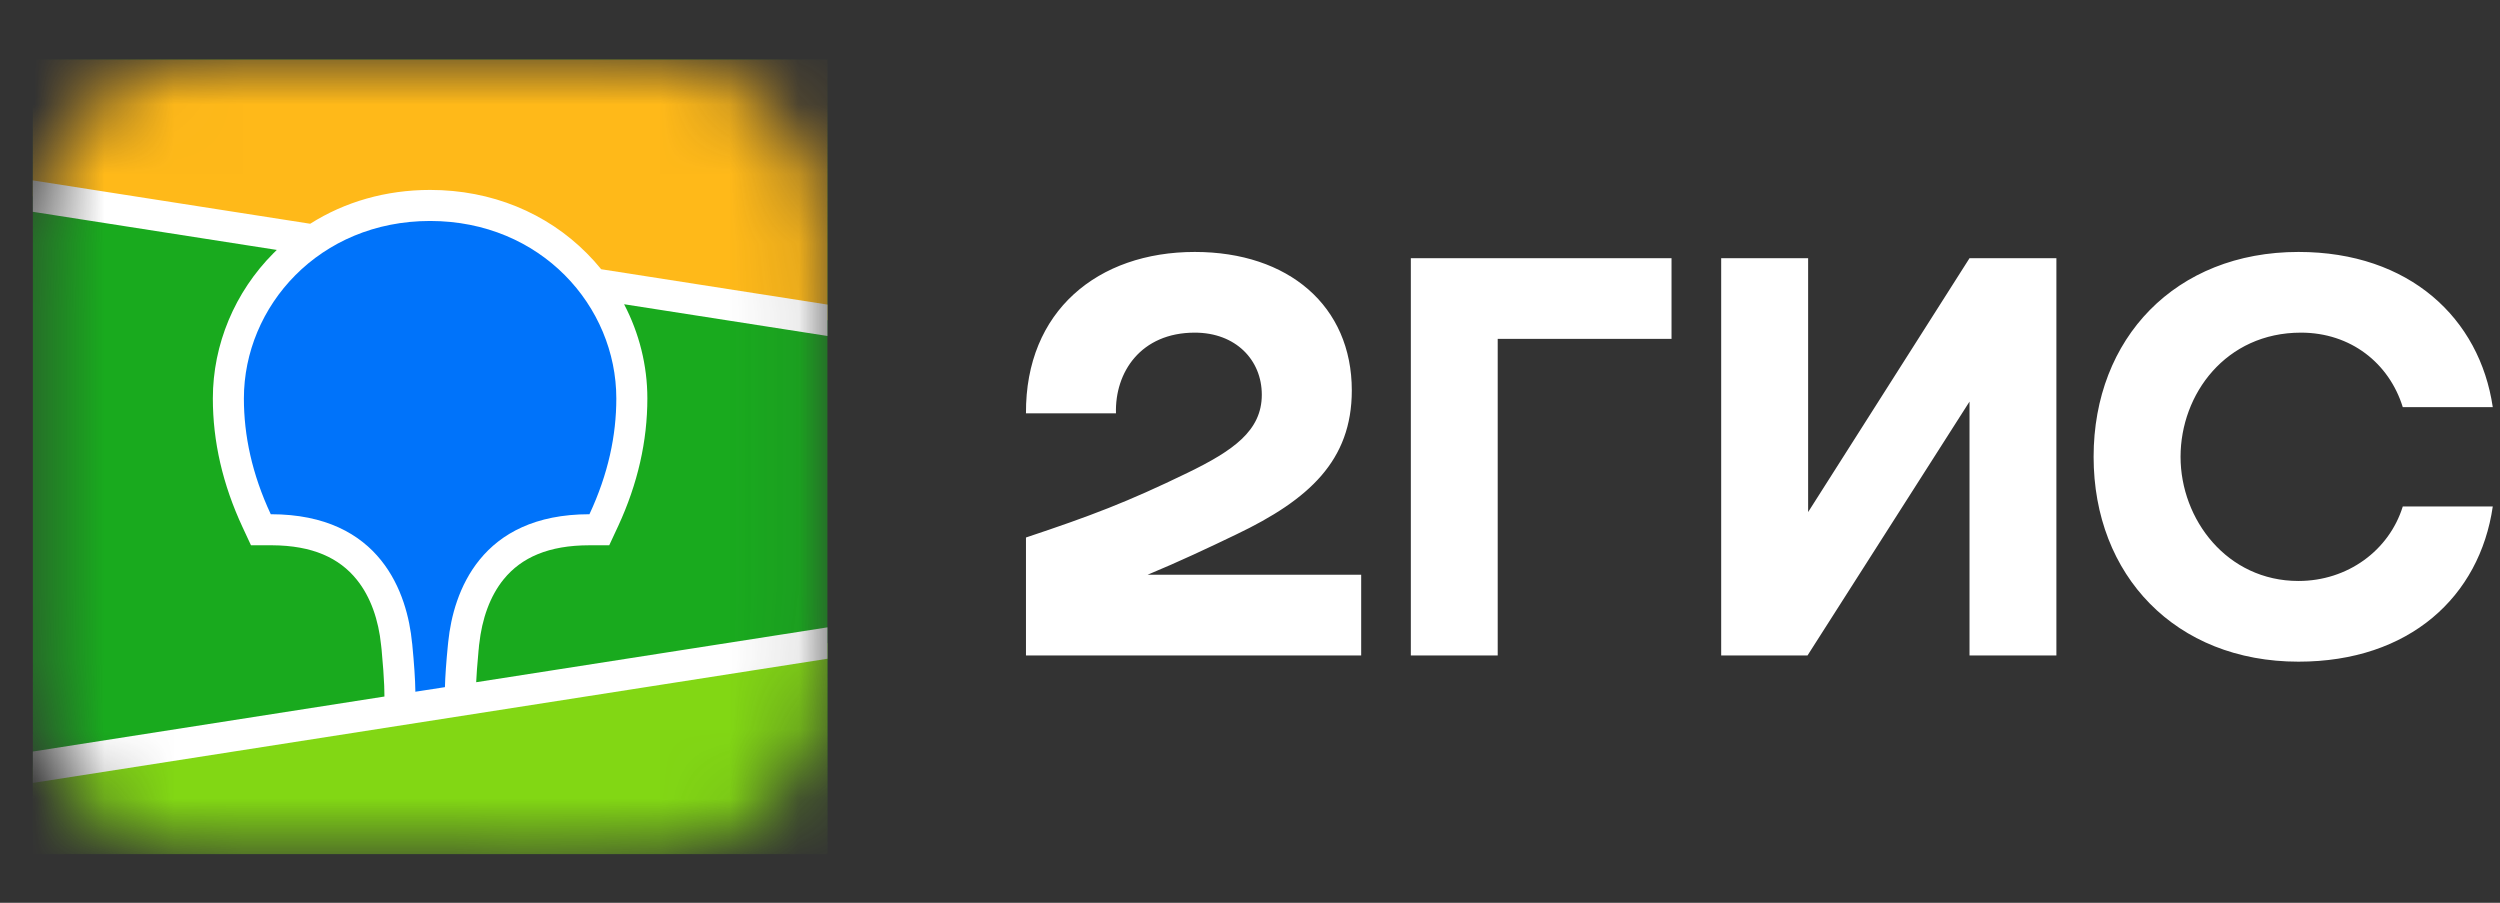 <svg xmlns="http://www.w3.org/2000/svg" width="36" height="13" viewBox="0 0 36 13" fill="none">
    <rect x="0" y="0" width="36" height="13" fill="#333333" stroke="none"/>
    <mask id="mask0_1929_10581" style="mask-type:alpha" maskUnits="userSpaceOnUse" x="0" y="0" width="12" height="13">
        <path fill-rule="evenodd" clip-rule="evenodd" d="M3.316 0.863L3.806 0.858L8.898 0.86C8.975 0.861 9.023 0.862 9.071 0.863C9.324 0.87 9.578 0.885 9.828 0.929C10.081 0.974 10.317 1.048 10.547 1.164C10.773 1.277 10.98 1.426 11.16 1.604C11.339 1.781 11.49 1.985 11.605 2.209C11.722 2.437 11.796 2.67 11.842 2.92C11.887 3.167 11.902 3.419 11.909 3.669C11.912 3.783 11.913 3.898 11.914 4.012L11.914 4.216L11.915 8.736C11.915 8.872 11.915 9.008 11.914 9.144C11.913 9.259 11.912 9.374 11.909 9.488C11.902 9.737 11.887 9.989 11.842 10.236C11.796 10.487 11.722 10.72 11.605 10.947C11.49 11.171 11.339 11.376 11.16 11.553C10.98 11.73 10.773 11.879 10.547 11.993C10.317 12.109 10.081 12.182 9.828 12.227C9.578 12.272 9.324 12.287 9.071 12.293L8.311 12.299L3.489 12.296C3.412 12.296 3.364 12.295 3.316 12.293C3.064 12.287 2.809 12.272 2.559 12.227C2.306 12.182 2.07 12.109 1.84 11.993C1.614 11.879 1.407 11.73 1.227 11.553C1.048 11.376 0.898 11.171 0.782 10.947C0.665 10.72 0.591 10.487 0.545 10.236C0.5 9.989 0.486 9.737 0.479 9.488C0.476 9.374 0.474 9.259 0.474 9.144L0.473 8.94L0.473 4.42C0.473 4.284 0.473 4.148 0.474 4.012C0.474 3.898 0.476 3.783 0.479 3.669C0.486 3.419 0.5 3.167 0.545 2.92C0.591 2.67 0.665 2.437 0.782 2.209C0.898 1.985 1.048 1.781 1.227 1.604C1.407 1.426 1.614 1.277 1.84 1.164C2.07 1.048 2.306 0.974 2.559 0.929C2.809 0.885 3.064 0.87 3.316 0.863Z" fill="white"/>
    </mask>
    <g mask="url(#mask0_1929_10581)">
        <path d="M11.915 0.857H0.473V12.299H11.915V0.857Z" fill="#19AA1E"/>
        <path fill-rule="evenodd" clip-rule="evenodd" d="M0.473 0.857H11.915V4.612L0.473 2.824V0.857Z" fill="#FFB919"/>
        <path fill-rule="evenodd" clip-rule="evenodd" d="M0.473 11.048L11.915 9.26V12.299H0.473V11.048Z" fill="#82D714"/>
        <path fill-rule="evenodd" clip-rule="evenodd" d="M0.473 2.598L4.467 3.222C4.964 2.907 5.555 2.735 6.194 2.735C7.078 2.735 7.872 3.066 8.45 3.647C8.523 3.72 8.592 3.797 8.657 3.877L11.915 4.386V4.838L8.987 4.381C9.205 4.798 9.322 5.263 9.322 5.737C9.322 6.35 9.185 6.962 8.902 7.575L8.893 7.594L8.773 7.852H8.488C7.9 7.852 7.51 8.028 7.255 8.339C7.055 8.584 6.94 8.914 6.901 9.274L6.899 9.285L6.894 9.342L6.891 9.367L6.887 9.416C6.872 9.577 6.862 9.713 6.857 9.824L11.915 9.034V9.486L0.473 11.274V10.822L5.536 10.03L5.534 9.929L5.533 9.9L5.533 9.886L5.532 9.863C5.527 9.74 5.516 9.582 5.498 9.391L5.495 9.354L5.488 9.292C5.452 8.93 5.338 8.596 5.138 8.348C4.886 8.034 4.5 7.855 3.917 7.852L3.899 7.852H3.614L3.494 7.594C3.205 6.974 3.065 6.357 3.065 5.737C3.065 4.959 3.381 4.206 3.937 3.647C3.953 3.631 3.969 3.615 3.986 3.599L0.473 3.05V2.598Z" fill="white"/>
        <path fill-rule="evenodd" clip-rule="evenodd" d="M6.193 3.182C7.791 3.182 8.875 4.411 8.875 5.738C8.875 6.27 8.759 6.824 8.488 7.405C6.916 7.405 6.528 8.531 6.455 9.239L6.45 9.286C6.425 9.539 6.411 9.742 6.407 9.895L5.981 9.961L5.981 9.947C5.979 9.787 5.964 9.562 5.936 9.273L5.934 9.26C5.867 8.553 5.487 7.405 3.899 7.405C3.628 6.824 3.512 6.27 3.512 5.738C3.512 4.411 4.596 3.182 6.193 3.182Z" fill="#0073FA"/>
    </g>
    <path fill-rule="evenodd" clip-rule="evenodd" d="M17.205 3.628C15.81 3.628 14.765 4.477 14.774 5.952H16.07C16.052 5.362 16.427 4.79 17.205 4.79C17.795 4.79 18.17 5.184 18.17 5.684C18.17 6.203 17.759 6.489 17.098 6.81C16.23 7.231 15.712 7.427 14.774 7.74V9.439H19.601V8.276H16.526C16.974 8.09 17.41 7.885 17.804 7.695C18.85 7.195 19.466 6.632 19.466 5.622C19.466 4.406 18.555 3.628 17.205 3.628ZM21.567 4.88H24.07V3.718H20.316V9.439H21.567V4.88ZM26.037 3.718H24.785V9.439H26.028L28.361 5.783V9.439H29.612V3.718H28.361L26.037 7.374V3.718ZM35.896 7.293H34.6C34.403 7.928 33.804 8.366 33.098 8.366C32.07 8.366 31.4 7.481 31.4 6.578C31.4 5.675 32.052 4.79 33.134 4.79C33.849 4.79 34.403 5.228 34.6 5.863H35.896C35.708 4.585 34.698 3.628 33.098 3.628C31.328 3.628 30.148 4.871 30.148 6.578C30.148 8.285 31.328 9.528 33.098 9.528C34.698 9.528 35.708 8.589 35.896 7.293Z" fill="white"/>
</svg>